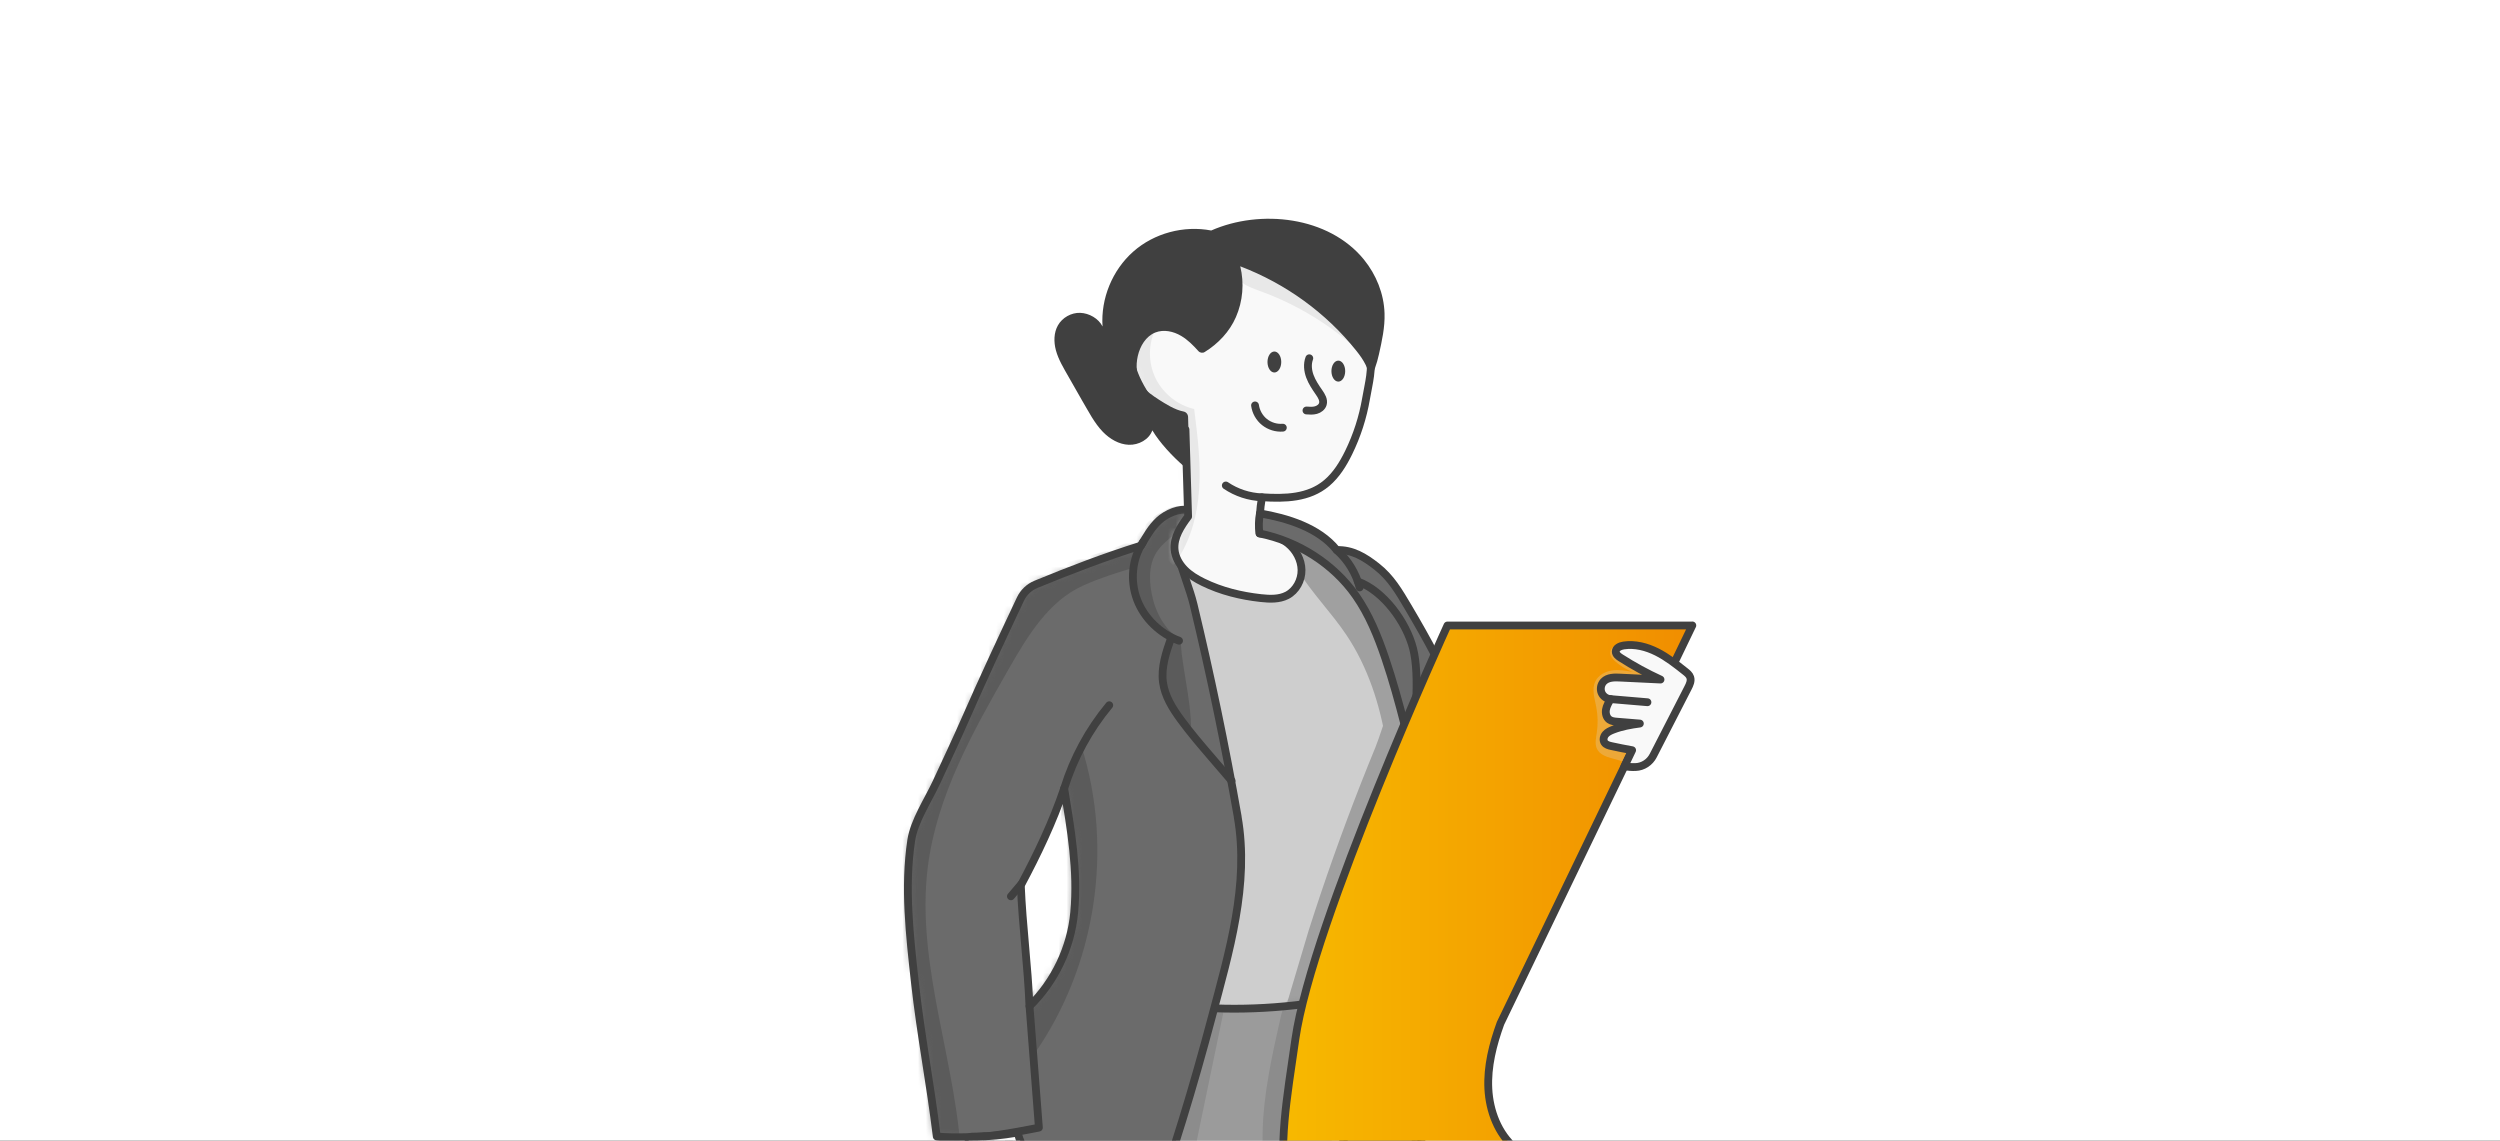 <?xml version="1.0" encoding="UTF-8"?>
<svg xmlns="http://www.w3.org/2000/svg" width="320" height="146" viewBox="0 0 320 146" fill="none">
  <rect x="0" y="0" width="320" height="146" fill="#333333" stroke="none"/>
  <g clip-path="url(#clip0_719_27841)">
    <rect width="320" height="146" fill="white"></rect>
    <g clip-path="url(#clip1_719_27841)">
      <path d="M172.052 128.751C174.017 127.805 175.935 126.652 177.326 124.976C179.33 122.557 180.021 119.334 180.574 116.242C182.034 108.044 182.98 99.608 181.524 91.405C180.068 83.207 175.939 75.186 169.011 70.56C166.916 69.161 164.212 68.081 161.927 69.148C160.372 69.878 159.314 71.489 157.681 72.02C154.791 72.962 151.327 70.171 148.788 71.843C146.883 73.1 147.038 75.886 147.358 78.145C149.038 90.04 149.15 102.156 147.699 114.082C147.302 117.33 146.792 120.613 147.189 123.861C147.47 126.138 148.252 128.44 149.699 130.245C151.474 132.461 153.474 132.379 156.169 132.37C161.646 132.357 167.119 131.122 172.056 128.746L172.052 128.751Z" fill="#CECECE"></path>
      <mask id="mask0_719_27841" style="mask-type:luminance" maskUnits="userSpaceOnUse" x="147" y="68" width="36" height="65">
        <path d="M172.052 128.751C174.017 127.805 175.935 126.652 177.326 124.976C179.33 122.557 180.021 119.335 180.574 116.242C182.034 108.044 182.98 99.608 181.525 91.406C180.069 83.208 175.94 75.187 169.011 70.561C166.916 69.161 164.212 68.081 161.928 69.148C160.373 69.878 159.314 71.489 157.682 72.021C154.792 72.962 151.328 70.172 148.788 71.844C146.883 73.1 147.039 75.886 147.358 78.145C149.039 90.041 149.151 102.157 147.7 114.083C147.302 117.331 146.792 120.614 147.19 123.862C147.471 126.138 148.252 128.44 149.699 130.246C151.475 132.462 153.475 132.379 156.17 132.371C161.647 132.358 167.119 131.123 172.056 128.747L172.052 128.751Z" fill="white"></path>
      </mask>
      <g mask="url(#mask0_719_27841)">
        <path d="M178.251 109.862C178.277 104.921 178.22 99.954 177.43 95.077C176.64 90.196 175.089 85.38 172.337 81.272C170.402 78.387 167.901 75.895 166.092 72.927C165.776 72.409 165.474 71.856 165.413 71.251C165.353 70.647 165.591 69.973 166.126 69.683C166.891 69.269 167.815 69.783 168.502 70.314C173.754 74.366 177.197 80.452 178.937 86.853C180.678 93.254 180.829 99.992 180.402 106.61C180.324 107.798 179.08 109.007 178.251 109.862Z" fill="#A0A0A0"></path>
        <path d="M164.377 129.58C167.18 130.155 170.014 128.336 171.608 125.961C173.201 123.585 173.858 120.73 174.687 117.991C176.761 111.145 180.086 104.619 180.976 97.522C181.166 95.997 177.56 91.267 177.56 91.267C177.56 91.267 176.506 94.554 176.074 95.604C175.43 97.163 174.804 98.727 174.186 100.299C171.754 106.497 169.526 112.773 167.504 119.119C167.219 120.008 164.411 129.584 164.373 129.58H164.377Z" fill="#A0A0A0"></path>
      </g>
      <path d="M172.052 128.751C174.017 127.805 175.935 126.652 177.326 124.976C179.33 122.557 180.021 119.334 180.574 116.242C182.034 108.044 182.98 99.608 181.524 91.405C180.068 83.207 175.939 75.186 169.011 70.56C166.916 69.161 164.212 68.081 161.927 69.148C160.372 69.878 159.314 71.489 157.681 72.02C154.791 72.962 151.327 70.171 148.788 71.843C146.883 73.1 147.038 75.886 147.358 78.145C149.038 90.04 149.15 102.156 147.699 114.082C147.302 117.33 146.792 120.613 147.189 123.861C147.47 126.138 148.252 128.44 149.699 130.245C151.474 132.461 153.474 132.379 156.169 132.37C161.646 132.357 167.119 131.122 172.056 128.746L172.052 128.751Z" stroke="#404040" stroke-linecap="round" stroke-linejoin="round"></path>
      <path d="M153.751 196.214C150.118 214.166 139.588 235.823 131.022 252.008C124.453 264.422 118.526 277.211 111.996 289.647C111.628 290.342 110.86 290.731 110.082 290.606C105.763 289.927 101.953 288.619 98.454 286.04C97.811 285.569 97.56 284.723 97.819 283.971C107.845 254.828 114.877 228.307 125.9 202.884C129.575 194.405 129.325 184.958 129.074 175.913C128.945 171.3 129.191 166.83 129.234 162.221C129.282 157.111 128.902 152.006 129.092 146.9C129.372 139.32 131.156 131.312 136.564 125.994C152.084 130.188 163.945 130.111 179.494 126.029C181.563 148.485 184.492 175.382 177.525 196.828C177.525 196.828 171.892 256.042 168.597 286.882C168.502 287.763 167.931 288.524 167.106 288.843C162.791 290.511 157.897 290.934 153.423 289.824C152.347 289.556 151.608 288.567 151.634 287.461L153.751 196.219V196.214Z" fill="#9B9B9B"></path>
      <mask id="mask1_719_27841" style="mask-type:luminance" maskUnits="userSpaceOnUse" x="97" y="125" width="85" height="166">
        <path d="M153.752 196.214C150.119 214.166 139.589 235.823 131.023 252.008C124.454 264.422 118.527 277.211 111.996 289.647C111.629 290.342 110.861 290.731 110.083 290.606C105.764 289.927 101.954 288.619 98.455 286.04C97.812 285.569 97.561 284.723 97.82 283.971C107.846 254.828 114.878 228.307 125.901 202.884C129.576 194.405 129.326 184.958 129.075 175.913C128.946 171.3 129.192 166.83 129.235 162.221C129.283 157.111 128.903 152.006 129.093 146.9C129.373 139.32 131.157 131.312 136.565 125.994C152.085 130.188 163.946 130.111 179.495 126.029C181.564 148.485 184.493 175.382 177.526 196.828C177.526 196.828 171.893 256.042 168.598 286.882C168.503 287.763 167.932 288.524 167.107 288.843C162.792 290.511 157.898 290.934 153.424 289.824C152.348 289.556 151.609 288.567 151.635 287.461L153.752 196.219V196.214Z" fill="white"></path>
      </mask>
      <g mask="url(#mask1_719_27841)">
        <path d="M91.496 287.888C96.468 242.859 104.86 198.209 116.574 154.45C117.736 150.105 118.972 145.686 121.477 141.954C125.11 136.546 131.122 133.099 137.385 131.307C143.648 129.514 150.227 129.208 156.732 128.914C155.233 136.136 153.738 143.362 152.239 150.584C151.717 153.107 148.814 159.534 148.814 159.534C148.814 159.534 141.316 157.283 136.953 155.819C141.411 179.057 138.353 205.734 129.723 227.771C120.674 250.876 104.701 271.768 101.858 296.419C98.653 293.262 93.444 291.94 91.487 287.888H91.496Z" fill="#8C8C8C"></path>
        <path d="M183.123 168.471C175.983 168.052 168.774 164.678 164.956 158.635C162.386 154.566 161.5 149.616 161.617 144.809C161.734 139.997 162.788 135.268 163.841 130.572C164.044 129.67 164.256 128.737 164.796 127.981C166.243 125.955 169.232 126.054 171.703 126.361C169.344 133.311 168.692 141.038 171.085 147.975C173.482 154.912 179.244 160.886 186.427 162.402C185.784 164.54 184.579 166.777 183.123 168.471Z" fill="#8C8C8C"></path>
      </g>
      <path d="M153.751 196.214C150.118 214.166 139.588 235.823 131.022 252.008C124.453 264.422 118.526 277.211 111.996 289.647C111.628 290.342 110.86 290.731 110.082 290.606C105.763 289.927 101.953 288.619 98.454 286.04C97.811 285.569 97.56 284.723 97.819 283.971C107.845 254.828 114.877 228.307 125.9 202.884C129.575 194.405 129.325 184.958 129.074 175.913C128.945 171.3 129.191 166.83 129.234 162.221C129.282 157.111 128.902 152.006 129.092 146.9C129.372 139.32 131.156 131.312 136.564 125.994C152.084 130.188 163.945 130.111 179.494 126.029C181.563 148.485 184.492 175.382 177.525 196.828C177.525 196.828 171.892 256.042 168.597 286.882C168.502 287.763 167.931 288.524 167.106 288.843C162.791 290.511 157.897 290.934 153.423 289.824C152.347 289.556 151.608 288.567 151.634 287.461L153.751 196.219V196.214Z" stroke="#404040" stroke-linecap="round" stroke-linejoin="round"></path>
      <path d="M158.428 104.54C156.826 95.444 154.947 86.399 152.787 77.419C152.312 75.445 151.383 73.264 150.882 71.294C150.416 69.458 150.938 67.748 152.161 66.301C152.204 65.86 152.182 65.709 152.226 65.273C150.921 65.044 149.327 65.718 148.355 66.616C147.384 67.515 146.718 68.685 146.062 69.834C141.457 71.277 137.043 72.966 132.598 74.797C131.726 75.156 131.017 75.834 130.616 76.685C128.201 81.803 125.808 86.934 123.536 92.118C122.353 94.817 121.092 97.487 119.852 100.16C118.789 102.445 117.014 105.093 116.638 107.568C115.727 113.594 116.448 119.783 117.113 125.792C117.869 132.573 119.083 138.685 119.904 145.462C122.145 145.712 125.947 145.458 125.947 145.458C131.432 150.446 139.769 154.822 147.003 156.446C150.105 147.829 152.765 139.056 155.111 130.206C157.327 121.848 159.944 113.201 158.42 104.545L158.428 104.54ZM137.497 116.794C137.078 121.304 135.013 125.64 131.773 128.802C131.566 123.628 130.871 118.496 130.663 113.321C132.801 109.322 134.762 105.214 136.214 100.916C137.086 106.203 137.993 111.456 137.497 116.79V116.794Z" fill="#6B6B6B"></path>
      <mask id="mask2_719_27841" style="mask-type:luminance" maskUnits="userSpaceOnUse" x="116" y="65" width="43" height="92">
        <path d="M158.429 104.54C156.826 95.444 154.947 86.399 152.788 77.419C152.312 75.445 151.384 73.264 150.883 71.294C150.416 69.459 150.939 67.748 152.161 66.301C152.204 65.861 152.183 65.709 152.226 65.273C150.922 65.044 149.328 65.718 148.356 66.616C147.384 67.515 146.719 68.685 146.062 69.834C141.458 71.277 137.043 72.966 132.599 74.797C131.726 75.156 131.018 75.834 130.616 76.685C128.202 81.803 125.809 86.935 123.537 92.118C122.353 94.818 121.092 97.487 119.852 100.161C118.79 102.446 117.015 105.093 116.639 107.568C115.727 113.594 116.449 119.784 117.114 125.792C117.87 132.573 119.084 138.685 119.904 145.462C122.146 145.713 125.947 145.458 125.947 145.458C131.433 150.447 139.769 154.822 147.004 156.446C150.105 147.829 152.766 139.057 155.111 130.206C157.327 121.848 159.945 113.201 158.42 104.545L158.429 104.54ZM137.497 116.795C137.078 121.304 135.013 125.641 131.774 128.802C131.567 123.628 130.871 118.496 130.664 113.322C132.802 109.322 134.763 105.214 136.214 100.917C137.087 106.203 137.994 111.456 137.497 116.79V116.795Z" fill="white"></path>
      </mask>
      <g mask="url(#mask2_719_27841)">
        <path d="M131.709 128.577C131.934 130.685 132.158 132.797 132.387 134.905C140.283 123.64 142.581 108.644 138.426 95.526C137.112 97.219 136.642 99.461 136.218 101.56C135.795 103.659 135.683 105.81 135.527 107.944C135.121 113.55 134.409 119.14 133.393 124.668C133.16 125.943 131.571 127.282 131.709 128.569V128.577Z" fill="#5B5B5B"></path>
        <path d="M148.935 65.359C149.729 64.949 150.632 64.668 151.513 64.815C151.863 64.871 152.239 65.031 152.377 65.359C152.515 65.683 152.377 66.055 152.2 66.357C151.194 68.106 149.112 69 148.032 70.702C146.896 72.49 147.095 74.857 147.609 76.818C147.95 78.127 148.572 79.362 149.418 80.421C149.85 80.961 151.12 81.976 151.12 81.976C151.12 81.976 151.194 83.151 151.267 83.747C151.41 84.857 151.591 85.963 151.772 87.068C152.135 89.271 152.489 91.487 152.464 93.724C151.699 93.064 150.922 92.394 150.334 91.569C149.367 90.217 148.952 88.528 148.935 86.865C148.922 85.729 149.086 84.602 149.328 83.492C149.44 82.978 149.574 82.481 149.764 81.997C149.937 81.561 149.712 81.311 149.328 81.095C147.872 80.282 146.671 79.021 145.924 77.531C145.177 76.041 144.892 74.322 145.116 72.672C142.913 73.315 140.715 74.015 138.62 74.961C134.193 76.965 131.506 81.445 129.096 85.665C124.547 93.621 119.913 101.841 118.764 110.933C117.14 123.796 122.716 136.491 123.087 149.449C121.131 148.904 118.129 149.06 117.507 147.125C114.583 138.011 111.624 128.698 111.788 119.127C112 106.873 117.287 95.353 122.47 84.252C123.77 81.47 125.122 78.615 127.351 76.503C129.986 74.011 133.506 72.875 136.914 71.886C138.499 71.428 140.089 70.992 141.652 70.456C143.043 69.981 144.499 69.45 145.596 68.43C146.131 67.929 146.486 67.247 147.03 66.728C147.574 66.21 148.239 65.722 148.935 65.363V65.359Z" fill="#5B5B5B"></path>
      </g>
      <path d="M158.428 104.54C156.826 95.444 154.947 86.399 152.787 77.419C152.312 75.445 151.383 73.264 150.882 71.294C150.416 69.458 150.938 67.748 152.161 66.301C152.204 65.86 152.182 65.709 152.226 65.273C150.921 65.044 149.327 65.718 148.355 66.616C147.384 67.515 146.718 68.685 146.062 69.834C141.457 71.277 137.043 72.966 132.598 74.797C131.726 75.156 131.017 75.834 130.616 76.685C128.201 81.803 125.808 86.934 123.536 92.118C122.353 94.817 121.092 97.487 119.852 100.16C118.789 102.445 117.014 105.093 116.638 107.568C115.727 113.594 116.448 119.783 117.113 125.792C117.869 132.573 119.083 138.685 119.904 145.462C122.145 145.712 125.947 145.458 125.947 145.458C131.432 150.446 139.769 154.822 147.003 156.446C150.105 147.829 152.765 139.056 155.111 130.206C157.327 121.848 159.944 113.201 158.42 104.545L158.428 104.54ZM137.497 116.794C137.078 121.304 135.013 125.64 131.773 128.802C131.566 123.628 130.871 118.496 130.663 113.321C132.801 109.322 134.762 105.214 136.214 100.916C137.086 106.203 137.993 111.456 137.497 116.79V116.794Z" stroke="#404040" stroke-linecap="round" stroke-linejoin="round"></path>
      <path d="M146.308 69.38C144.883 71.522 144.636 74.369 145.556 76.775C146.477 79.181 148.507 81.103 150.917 82.014" stroke="#404040" stroke-linecap="round" stroke-linejoin="round"></path>
      <path d="M149.893 81.686C149.254 83.509 148.606 85.414 148.861 87.327C149.098 89.098 150.083 90.675 151.141 92.118C152.372 93.798 153.733 95.383 155.089 96.964C155.94 97.953 156.791 98.947 157.642 99.936" stroke="#404040" stroke-linecap="round" stroke-linejoin="round"></path>
      <path d="M136.213 100.916C137.414 97.033 139.388 93.392 141.984 90.269" stroke="#404040" stroke-linecap="round" stroke-linejoin="round"></path>
      <path d="M152.07 66.12C151.142 67.368 150.209 68.789 150.342 70.34C150.425 71.307 150.93 72.206 151.608 72.901C152.286 73.596 153.137 74.102 154.01 74.529C156.312 75.657 158.839 76.274 161.387 76.555C162.523 76.68 163.728 76.728 164.743 76.205C165.905 75.601 166.614 74.275 166.596 72.961C166.579 71.653 165.888 70.396 164.869 69.566C163.849 68.737 162.536 68.327 161.227 68.275C161.188 66.729 161.262 65.169 161.53 63.649C164.506 63.843 167.529 63.761 169.81 61.839C171.05 60.794 171.922 59.377 172.635 57.917C173.697 55.74 174.445 53.416 174.855 51.028C175.213 48.941 175.732 47.279 175.313 45.136C174.514 41.076 171.939 37.391 168.428 35.21C163.914 32.403 158.066 32.044 153.094 33.919C150.684 34.826 148.429 36.255 146.814 38.26C145.198 40.264 144.269 42.881 144.563 45.438C144.753 47.119 145.449 48.704 146.325 50.151C147.608 52.263 149.401 54.19 151.742 54.989L152.079 66.115L152.07 66.12Z" fill="#F9F9F9"></path>
      <mask id="mask3_719_27841" style="mask-type:luminance" maskUnits="userSpaceOnUse" x="144" y="32" width="32" height="45">
        <path d="M152.071 66.12C151.142 67.369 150.209 68.79 150.343 70.34C150.425 71.308 150.93 72.206 151.609 72.902C152.287 73.597 153.138 74.103 154.01 74.53C156.312 75.657 158.839 76.275 161.388 76.556C162.524 76.681 163.729 76.729 164.744 76.206C165.906 75.601 166.614 74.275 166.597 72.962C166.579 71.653 165.888 70.397 164.869 69.567C163.85 68.738 162.537 68.328 161.228 68.276C161.189 66.729 161.262 65.17 161.53 63.65C164.506 63.844 167.53 63.762 169.81 61.84C171.05 60.794 171.923 59.378 172.635 57.918C173.698 55.741 174.445 53.417 174.855 51.028C175.214 48.942 175.732 47.279 175.313 45.137C174.514 41.077 171.94 37.392 168.428 35.211C163.914 32.403 158.066 32.045 153.094 33.919C150.684 34.826 148.43 36.256 146.814 38.26C145.199 40.264 144.27 42.882 144.564 45.439C144.754 47.119 145.449 48.705 146.326 50.152C147.609 52.264 149.401 54.19 151.742 54.989L152.079 66.116L152.071 66.12Z" fill="white"></path>
      </mask>
      <g mask="url(#mask3_719_27841)">
        <path d="M150.174 72.374C152.282 69.632 153.245 66.146 153.483 62.695C153.721 59.244 153.289 55.784 152.852 52.35C150.809 51.892 148.965 50.441 147.997 48.583C147.03 46.726 146.931 44.437 147.725 42.502C147.816 42.281 147.915 42.022 147.799 41.815C147.613 41.487 147.112 41.616 146.792 41.819C144.935 43.011 143.993 45.396 144.317 47.577C144.641 49.758 146.123 51.693 148.041 52.786C148.887 53.266 149.872 53.654 150.343 54.505C150.818 55.356 150.624 56.406 150.421 57.36C149.907 59.753 149.397 62.146 148.883 64.535C148.598 65.874 148.308 67.23 148.386 68.599C148.464 69.969 149.12 71.489 150.166 72.374H150.174Z" fill="#E8E8E8"></path>
        <path d="M161.504 37.336C160.506 36.968 159.461 36.627 158.662 35.923C157.863 35.219 157.375 34.036 157.815 33.068C160.398 33.487 163.003 33.915 165.465 34.813C167.927 35.712 170.259 37.128 171.845 39.215C172.86 40.549 173.529 42.096 174.268 43.586C174.536 44.126 175.14 44.864 175.145 45.491C175.149 46.346 174.682 45.629 174.311 45.275C171.948 43.046 169.296 41.124 166.445 39.573C164.856 38.709 163.206 37.962 161.508 37.336H161.504Z" fill="#E8E8E8"></path>
      </g>
      <path d="M152.07 66.12C151.142 67.368 150.209 68.789 150.342 70.34C150.425 71.307 150.93 72.206 151.608 72.901C152.286 73.596 153.137 74.102 154.01 74.529C156.312 75.657 158.839 76.274 161.387 76.555C162.523 76.68 163.728 76.728 164.743 76.205C165.905 75.601 166.614 74.275 166.596 72.961C166.579 71.653 165.888 70.396 164.869 69.566C163.849 68.737 162.536 68.327 161.227 68.275C161.188 66.729 161.262 65.169 161.53 63.649C164.506 63.843 167.529 63.761 169.81 61.839C171.05 60.794 171.922 59.377 172.635 57.917C173.697 55.74 174.445 53.416 174.855 51.028C175.213 48.941 175.732 47.279 175.313 45.136C174.514 41.076 171.939 37.391 168.428 35.21C163.914 32.403 158.066 32.044 153.094 33.919C150.684 34.826 148.429 36.255 146.814 38.26C145.198 40.264 144.269 42.881 144.563 45.438C144.753 47.119 145.449 48.704 146.325 50.151C147.608 52.263 149.401 54.19 151.742 54.989L152.079 66.115L152.07 66.12Z" stroke="#404040" stroke-linecap="round" stroke-linejoin="round"></path>
      <path d="M161.27 65.713C164.726 66.309 168.795 67.523 171.101 70.409C173.097 70.344 174.639 71.281 176.211 72.512C178.047 73.95 179.07 75.739 180.224 77.682C181.485 79.808 182.703 81.959 183.843 84.153C186.124 88.537 187.463 92.493 187.29 99.931C189.731 97.72 194.616 93.396 197.445 91.712C199.35 92.1 201.367 93.772 202.192 95.534C203.021 97.297 203.242 100.441 203.069 102.381C199.393 106.657 190.819 111.443 186.253 114.747C185.083 126.906 181.424 149.138 181.424 149.138C181.424 149.138 175.019 153.366 168.561 154.679C170.782 148.572 173.771 141.847 175.909 135.709C177.883 130.042 179.835 124.323 180.738 118.392C181.623 112.57 181.485 106.644 180.971 100.791C180.729 98.04 180.487 95.5 179.8 92.826C179.057 89.936 178.267 87.06 177.308 84.235C176.358 81.436 175.235 78.663 173.542 76.24C170.686 72.154 166.108 69.264 161.218 68.283C161.076 67.407 161.132 66.59 161.27 65.713Z" fill="#6B6B6B" stroke="#404040" stroke-linecap="round" stroke-linejoin="round"></path>
      <path d="M171.093 70.404C172.518 71.661 173.559 73.354 174.03 75.195" stroke="#404040" stroke-linecap="round" stroke-linejoin="round"></path>
      <path d="M173.796 74.426C177.113 75.644 180.012 79.618 180.884 83.043C181.757 86.464 181.174 92.826 180.483 96.29" stroke="#404040" stroke-linecap="round" stroke-linejoin="round"></path>
      <path d="M187.286 99.931C187.087 105.067 187.061 109.672 186.249 114.747" stroke="#404040" stroke-linecap="round" stroke-linejoin="round"></path>
      <path d="M216.618 80.062H185.273C185.273 80.062 167.952 117.995 165.805 133.022C163.659 148.049 160.937 159.214 178.833 165.512C196.723 171.81 205.6 168.946 212.04 173.814L230.505 152.472C221.728 148.684 211.595 150.576 202.071 149.725C199.173 149.466 196.153 148.861 193.937 146.978C191.756 145.125 190.655 142.226 190.508 139.367C190.361 136.507 191.087 133.674 192.063 130.983L216.618 80.053V80.062Z" fill="url(#paint0_linear_719_27841)"></path>
      <mask id="mask4_719_27841" style="mask-type:luminance" maskUnits="userSpaceOnUse" x="164" y="80" width="67" height="94">
        <path d="M216.618 80.061H185.272C185.272 80.061 167.952 117.994 165.805 133.021C163.658 148.048 160.937 159.214 178.832 165.511C196.723 171.809 205.599 168.945 212.039 173.813L230.505 152.471C221.728 148.683 211.595 150.575 202.07 149.724C199.172 149.465 196.153 148.86 193.937 146.977C191.756 145.124 190.654 142.226 190.507 139.366C190.361 136.507 191.086 133.673 192.062 130.982L216.618 80.053V80.061Z" fill="white"></path>
      </mask>
      <g mask="url(#mask4_719_27841)">
        <path opacity="0.25" d="M207.293 82.523C206.697 82.545 206.071 83.003 206.097 83.599C206.114 83.996 206.395 84.325 206.684 84.593C207.349 85.206 208.135 85.69 208.986 86.005C208.114 85.849 207.224 85.694 206.347 85.819C205.47 85.944 204.593 86.415 204.205 87.214C203.712 88.225 204.11 89.413 204.326 90.519C204.533 91.599 204.555 92.713 204.39 93.797C204.282 94.488 204.11 95.235 204.416 95.862C204.74 96.523 205.492 96.838 206.205 97.032C206.917 97.227 207.677 97.365 208.23 97.849C210.654 94.907 211.755 91.128 212.8 87.46C212.895 87.132 212.986 86.778 212.891 86.45C212.818 86.204 212.649 86.005 212.476 85.815C211.746 85.02 210.904 84.329 209.98 83.767C209.168 83.275 208.308 82.485 207.302 82.519L207.293 82.523Z" fill="#E2E2E2"></path>
      </g>
      <path d="M216.618 80.062H185.273C185.273 80.062 167.952 117.995 165.805 133.022C163.659 148.049 160.937 159.214 178.833 165.512C196.723 171.81 205.6 168.946 212.04 173.814L230.505 152.472C221.728 148.684 211.595 150.576 202.071 149.725C199.173 149.466 196.153 148.861 193.937 146.978C191.756 145.125 190.655 142.226 190.508 139.367C190.361 136.507 191.087 133.674 192.063 130.983L216.618 80.053V80.062Z" stroke="#404040" stroke-linecap="round" stroke-linejoin="round"></path>
      <path d="M207.928 98.079C208.399 98.165 208.879 98.2 209.354 98.182C210.317 98.148 211.177 97.569 211.617 96.709C213.112 93.802 214.55 90.982 216.062 88.049C216.278 87.63 216.502 87.151 216.351 86.701C216.243 86.377 215.963 86.148 215.695 85.937C214.546 85.025 213.388 84.11 212.079 83.453C210.771 82.797 209.285 82.404 207.833 82.62C207.371 82.689 206.814 82.939 206.818 83.406C206.818 83.756 207.147 84.006 207.445 84.196C209.077 85.241 210.784 86.174 212.546 86.982C210.87 86.879 209.125 86.84 207.449 86.736C206.676 86.688 205.79 86.68 205.259 87.246C204.914 87.613 204.806 88.183 204.991 88.654C205.177 89.125 205.652 89.462 206.158 89.487C205.92 89.893 205.635 90.377 205.561 90.844C205.488 91.31 205.613 91.833 205.993 92.109C206.278 92.317 206.646 92.351 206.995 92.377C207.963 92.455 208.935 92.537 209.902 92.615C208.736 92.766 207.587 92.973 206.49 93.396C206.132 93.535 205.764 93.699 205.514 93.988C205.263 94.278 205.16 94.735 205.376 95.051C205.566 95.332 205.929 95.427 206.261 95.5C207.177 95.699 207.989 95.863 208.913 96.027L207.933 98.079H207.928Z" fill="#F9F9F9" stroke="#404040" stroke-linecap="round" stroke-linejoin="round"></path>
      <path d="M206.162 89.487C207.764 89.643 209.272 89.729 210.874 89.885L206.162 89.487Z" fill="#F9F9F9"></path>
      <path d="M206.162 89.487C207.764 89.643 209.272 89.729 210.874 89.885" stroke="#404040" stroke-linecap="round" stroke-linejoin="round"></path>
      <path d="M130.715 113.179L129.397 114.73" stroke="#404040" stroke-linecap="round" stroke-linejoin="round"></path>
      <path d="M131.778 128.802L132.978 144.335C132.978 144.335 127.968 145.363 125.959 145.458" stroke="#404040" stroke-linecap="round" stroke-linejoin="round"></path>
      <path d="M161.517 63.657C159.88 63.592 158.26 63.061 156.904 62.141" stroke="#404040" stroke-linecap="round" stroke-linejoin="round"></path>
      <path d="M152.243 59.399L152.074 53.373C152.065 53.032 151.828 52.734 151.491 52.673C150.415 52.475 149.159 51.689 148.329 51.149C147.539 50.635 146.727 50.103 146.191 49.33C145.448 48.255 145.349 46.838 145.638 45.564C145.928 44.298 146.671 43.041 147.876 42.562C148.951 42.134 150.2 42.406 151.193 42.998C152.04 43.499 152.735 44.207 153.396 44.942C153.599 45.166 153.936 45.222 154.195 45.063C155.931 43.991 157.387 42.454 158.199 40.584C159.084 38.558 159.279 36.238 158.752 34.087C164.561 36.307 169.736 40.035 173.61 44.898C174.505 46.017 175.364 47.326 175.248 48.756C175.857 47.693 176.232 46.566 176.5 45.369C176.889 43.637 177.278 41.888 177.221 40.113C177.144 37.607 176.159 35.163 174.578 33.219C170.064 27.677 161.313 26.74 155.037 29.504C151.526 28.83 147.729 29.841 145.055 32.208C142.377 34.575 140.883 38.221 141.125 41.789C140.619 40.765 139.397 40.078 138.256 40.044C137.116 40.009 135.976 40.653 135.414 41.646C134.879 42.592 134.87 43.767 135.151 44.821C135.479 46.047 136.166 47.149 136.788 48.25L138.537 51.317C139.345 52.673 140.066 54.146 141.176 55.287C142.057 56.189 143.224 56.885 144.485 56.932C145.746 56.98 147.077 56.271 147.5 55.084C148.45 56.677 150.074 58.418 151.582 59.718C151.845 59.943 152.247 59.748 152.238 59.403L152.243 59.399Z" fill="#404040"></path>
      <path d="M160.644 51.892C160.76 52.721 161.201 53.503 161.858 54.025C162.514 54.548 163.369 54.812 164.203 54.742" stroke="#404040" stroke-linecap="round" stroke-linejoin="round"></path>
      <path d="M167.59 45.857C167.309 46.596 167.395 47.434 167.667 48.172C167.94 48.911 168.389 49.576 168.838 50.224C169.149 50.669 169.477 51.2 169.322 51.723C169.205 52.111 168.834 52.383 168.441 52.492C168.047 52.599 167.633 52.574 167.227 52.543" stroke="#404040" stroke-linecap="round" stroke-linejoin="round"></path>
      <path d="M163.119 47.68C163.605 47.68 164 47.078 164 46.337C164 45.595 163.605 44.993 163.119 44.993C162.632 44.993 162.238 45.595 162.238 46.337C162.238 47.078 162.632 47.68 163.119 47.68Z" fill="#404040"></path>
      <path d="M171.304 48.846C171.791 48.846 172.185 48.245 172.185 47.503C172.185 46.761 171.791 46.16 171.304 46.16C170.818 46.16 170.423 46.761 170.423 47.503C170.423 48.245 170.818 48.846 171.304 48.846Z" fill="#404040"></path>
      <path d="M124.491 145.488C124.4 145.488 124.305 145.492 124.223 145.527C123.951 145.63 123.986 146.114 123.951 146.365C123.904 146.727 123.869 147.09 123.856 147.457C123.83 148.187 123.873 148.922 123.99 149.643C124.107 150.364 124.288 151.047 124.534 151.721C124.659 152.062 124.806 152.399 124.966 152.727C125.018 152.835 125.51 153.587 125.476 153.647C124.452 155.448 123.649 157.431 123.122 159.435C123.048 159.711 122.979 159.992 123.009 160.277C123.04 160.562 123.187 160.847 123.441 160.973C123.891 161.189 124.4 160.83 124.755 160.48C125.726 159.513 126.556 158.407 127.208 157.202C126.556 158.554 125.709 159.832 125.519 161.323C125.454 161.824 125.45 162.342 125.623 162.817C125.795 163.292 126.171 163.711 126.664 163.832C127.156 163.953 127.735 163.694 127.895 163.214C127.959 163.836 128.383 164.359 129.013 164.376C129.644 164.394 130.231 164.07 130.694 163.646C131.605 162.817 132.115 161.621 132.339 160.407C132.564 159.193 132.521 157.953 132.478 156.722C133.03 157.759 133.298 158.947 133.259 160.122C133.242 160.601 133.216 161.111 133.026 161.539C132.789 162.078 132.257 162.506 132.581 163.167C132.758 163.53 133.186 163.733 133.592 163.72C133.998 163.707 134.378 163.504 134.685 163.236C135.847 162.212 135.894 160.437 135.713 158.904C135.281 155.284 134.041 151.76 132.115 148.663C131.722 148.028 131.298 147.41 130.948 146.749C130.771 146.416 130.612 146.08 130.482 145.725C130.422 145.557 130.37 145.388 130.326 145.216C130.262 144.974 130.262 144.969 130.011 145.013C128.335 145.293 126.655 145.475 124.953 145.492C124.819 145.492 124.681 145.492 124.547 145.492C124.53 145.492 124.508 145.492 124.491 145.492V145.488Z" fill="#F9F9F9" stroke="#404040" stroke-linecap="round" stroke-linejoin="round"></path>
    </g>
  </g>
  <defs>
    <linearGradient id="paint0_linear_719_27841" x1="164.249" y1="126.934" x2="230.505" y2="126.934" gradientUnits="userSpaceOnUse">
      <stop stop-color="#F7B900"></stop>
      <stop offset="1" stop-color="#EF8200"></stop>
    </linearGradient>
    <clipPath id="clip0_719_27841">
      <rect width="320" height="146" fill="white"></rect>
    </clipPath>
    <clipPath id="clip1_719_27841">
      <rect width="320" height="146" fill="white"></rect>
    </clipPath>
  </defs>
</svg>
